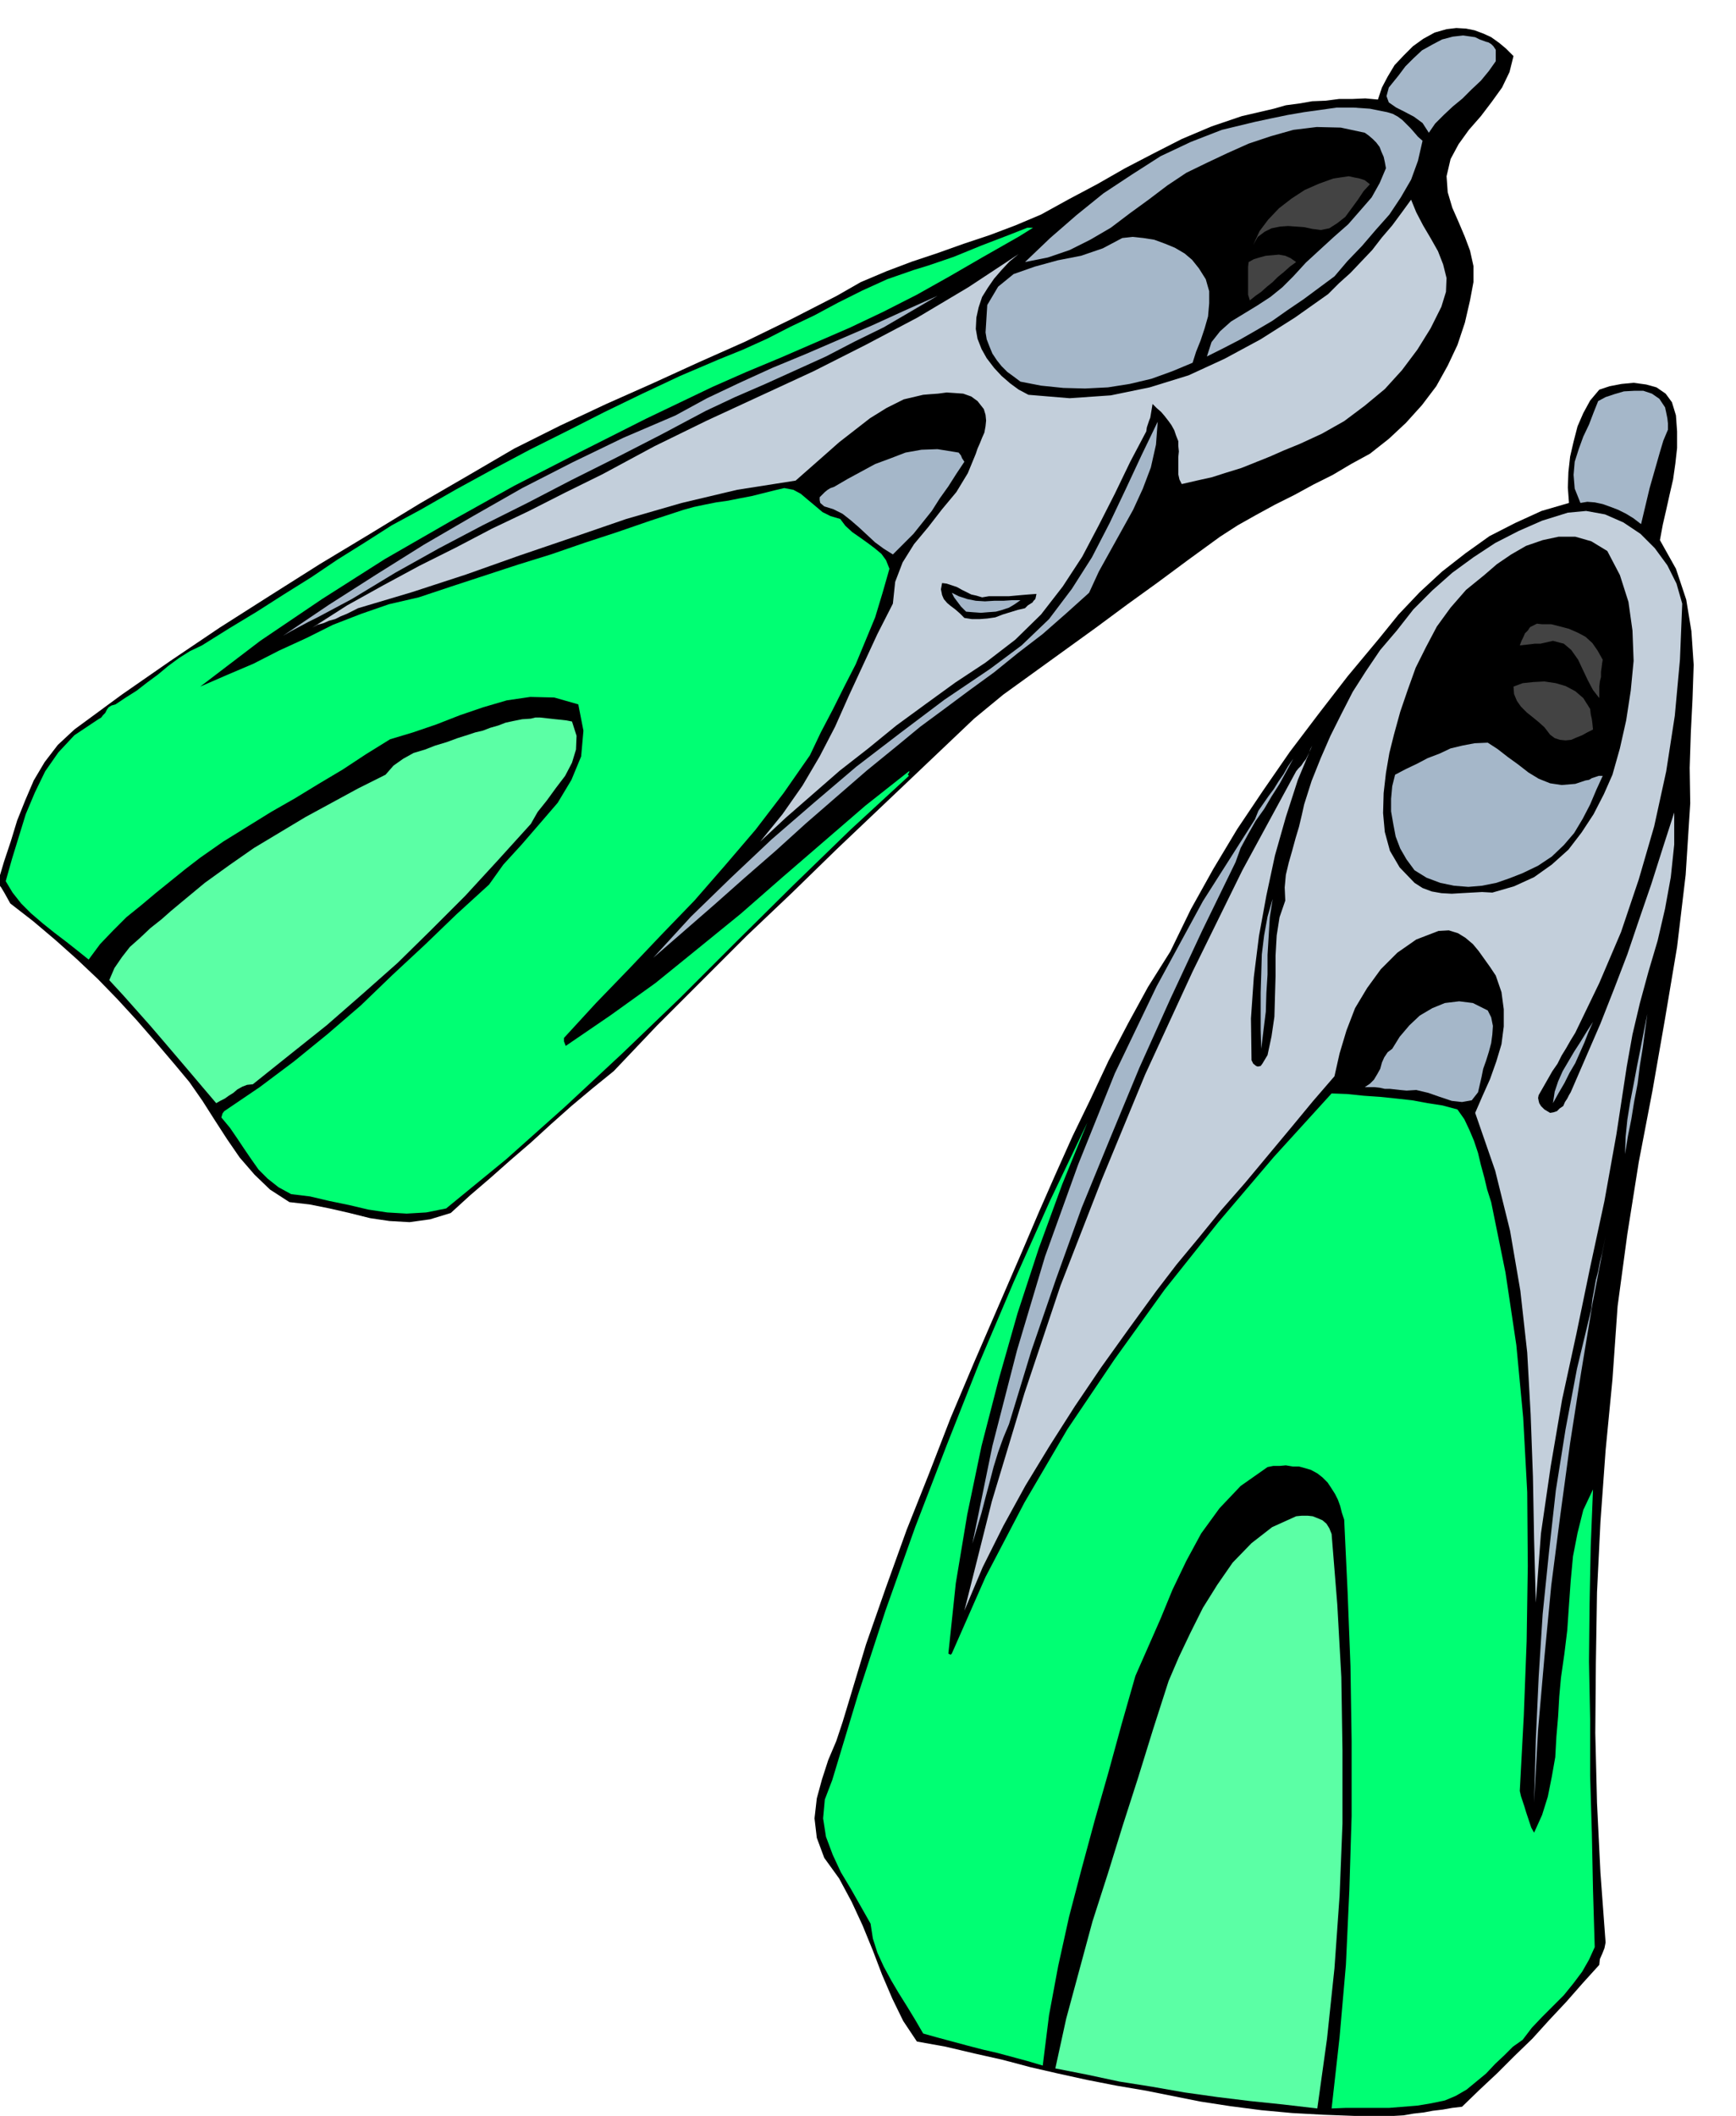 <svg xmlns="http://www.w3.org/2000/svg" fill-rule="evenodd" height="597.545" preserveAspectRatio="none" stroke-linecap="round" viewBox="0 0 3035 3698" width="490.455"><style>.brush1{fill:#000}.pen1{stroke:none}.brush2{fill:#a5b7c9}.brush3{fill:#434343}.brush4{fill:#c3cfdb}.brush5{fill:#00ff73}.brush6{fill:#5bffa5}</style><path class="pen1 brush1" d="m2646 98-7 28-13 27-18 25-19 25-21 24-18 25-14 26-7 30 2 28 8 27 11 25 11 26 9 24 6 27v28l-6 32-9 39-13 39-17 36-20 36-25 33-28 31-30 28-33 26-33 18-32 19-34 17-33 18-34 17-33 18-32 18-31 20-55 40-54 40-54 39-54 40-54 39-54 39-54 39-51 42-80 76-80 76-80 76-79 77-79 75-78 78-78 78-76 80-37 30-37 31-36 32-35 32-36 31-35 31-35 30-34 31-36 11-36 5-35-2-34-5-36-9-35-8-35-7-35-4-34-22-27-26-26-30-22-32-22-34-21-33-23-33-25-30-34-40-33-38-34-37-34-35-37-35-37-33-39-33-40-31-5-9-5-9-6-10-6-8 11-37 12-36 11-36 14-35 15-35 19-32 23-30 29-27 83-61 85-59 86-58 88-56 87-55 88-53 87-53 88-51 77-45 80-40 81-38 81-36 81-37 81-36 80-39 80-41 42-24 45-19 45-17 45-15 45-16 45-15 45-17 45-19 49-27 49-26 49-28 50-26 49-25 52-22 53-18 56-13 21-6 23-3 23-4 24-1 23-3h23l23-1 22 2 7-21 10-19 12-20 16-17 16-16 18-13 20-11 21-6 17-2 17 1 15 3 16 6 13 6 14 10 12 10 13 13z"/><path class="pen1 brush2" d="M2615 87v20l-12 17-14 17-16 15-16 16-17 14-16 15-15 15-11 16-11-17-15-11-17-9-14-7-13-9-4-11 4-15 17-21 12-16 14-14 15-14 18-10 17-9 19-5 18-2 21 3 8 4 11 4 4 1 5 3 4 4 4 6zm-128 159-8 35-12 33-18 31-20 30-24 27-24 28-25 26-23 27-27 20-27 20-28 19-27 19-29 17-28 16-29 15-28 14 8-25 15-19 19-17 23-14 23-14 23-15 21-17 19-19 22-24 25-23 24-22 25-22 21-24 20-23 14-25 11-26-2-11-2-9-4-9-3-8-6-8-6-6-7-6-7-5-42-9-42-1-41 5-39 11-39 13-38 17-36 17-35 17-33 22-33 25-33 24-33 25-36 21-36 18-38 13-40 8 44-42 46-40 47-38 50-33 50-32 53-25 54-21 58-14 28-6 29-6 29-5 29-4 28-4h29l29 2 30 6 10 3 9 5 8 6 8 8 6 6 7 8 6 7 8 7z"/><path class="pen1 brush3" d="m2395 322-11 12-10 15-11 15-11 15-14 11-14 9-15 3-15-2-14-3-14-1-14-1-14 1-15 3-12 6-12 9-8 14 11-24 15-20 19-20 22-17 23-15 25-11 25-9 27-4 9 2 10 2 9 3 9 7z"/><path class="pen1 brush4" d="m2520 536-19 38-23 37-27 36-30 33-35 29-36 27-39 22-39 18-27 11-25 11-25 10-25 10-26 8-25 8-27 6-26 6-4-8-2-9v-30l1-10-1-10v-8l-4-10-3-9-5-9-5-7-7-9-6-7-8-7-7-7-1 6-1 6-1 6-1 6-2 5-2 6-2 6-1 7-28 53-27 56-28 55-29 55-34 52-38 49-45 44-52 40-53 35-51 37-52 38-49 40-50 39-47 41-47 41-45 42 39-48 35-50 30-51 27-52 24-54 25-54 25-54 27-53 4-38 13-34 20-32 25-30 24-31 25-30 20-33 14-34 3-9 4-9 4-10 4-9 2-11 1-10-1-10-3-10-11-14-11-8-14-5-14-1-15-1-15 2-14 1-12 1-34 8-30 15-29 18-27 21-27 21-26 23-25 22-25 22-102 16-97 23-97 28-93 32-94 32-93 33-95 31-94 28-10 5-10 5-10 4-10 5-11 3-9 4-11 3-9 5 61-39 63-35 63-34 64-32 63-33 65-31 63-32 65-32 91-49 92-45 93-43 93-43 91-46 91-48 89-53 88-58-16 13-14 15-13 15-11 16-10 16-6 18-4 18-1 20 3 17 7 18 9 16 13 17 13 14 15 13 15 11 17 9 72 6 72-5 68-14 68-21 63-29 63-34 60-38 58-41 19-19 20-18 19-20 19-20 17-22 18-21 17-23 16-22 9 22 12 23 13 22 13 23 9 23 6 24-1 24-8 26z"/><path class="pen1 brush5" d="m1246 676-117 56-115 58-115 59-113 63-113 65-110 70-108 73-105 80 46-20 47-20 45-23 48-22 46-23 49-19 49-17 52-12 57-19 58-19 58-19 58-18 58-20 58-19 58-20 58-19 18-5 19-4 20-4 21-3 20-4 21-4 20-5 20-5 17-4 16 3 13 7 13 11 12 10 13 11 14 7 17 5 9 12 12 11 13 9 14 10 12 9 12 10 8 11 6 15-12 42-13 43-17 41-17 41-20 39-20 40-21 40-19 40-46 66-49 64-53 62-54 62-57 59-57 60-58 60-56 61v6l3 8 79-54 78-56 74-60 75-61 72-63 73-63 73-63 76-60h1l-1 3-2 2 2 3-102 94-100 97-99 98-99 99-101 97-101 94-102 91-105 86-35 7-34 2-34-2-33-5-34-8-34-7-34-8-33-4-22-12-19-15-16-16-12-17-13-19-12-18-13-19-15-18 2-7 3-4 62-42 60-45 59-48 58-50 55-53 57-53 55-53 57-52 25-35 32-35 32-37 31-36 24-40 17-41 4-45-9-46-42-12-42-1-41 6-41 12-41 14-41 16-41 14-40 12-42 26-41 27-42 25-41 25-42 24-42 26-42 26-40 28-26 20-26 21-26 21-25 21-26 21-23 23-23 24-20 27-20-16-19-15-21-16-20-16-21-18-17-17-15-19-12-20 11-39 12-39 12-39 16-38 18-37 23-33 28-30 36-24 6-4 5-3 3-4 4-4 3-6 3-4 5-3 7-2 18-12 19-12 18-14 19-14 18-15 19-14 19-12 21-10 48-30 48-29 47-30 48-30 46-31 48-30 47-30 50-27 63-36 64-35 64-34 66-33 65-33 66-32 66-31 68-29 42-17 42-19 41-21 42-20 41-22 42-21 44-20 46-16 26-8 44-15 49-20 47-18 33-13h10l-24 15-65 37-57 33-57 32-59 30-59 28-60 26-60 26-60 25-59 26z"/><path class="pen1 brush2" d="m2096 469 12 19 6 21v21l-2 23-6 21-7 21-8 20-6 19-36 15-36 13-38 9-38 6-40 2-38-1-39-4-36-7-12-9-11-8-10-10-8-10-8-12-5-12-5-13-2-12 3-48 19-32 27-22 37-13 40-11 41-8 38-13 34-18 18-2 19 2 19 3 19 7 17 7 17 10 13 11 12 15z"/><path class="pen1 brush3" d="m2266 458-11 8-10 9-11 9-9 9-10 8-10 9-10 7-10 8-3-10v-49l1-8 9-5 10-3 11-3 12-1 11-1 11 2 9 4 10 7z"/><path class="pen1 brush2" d="m1234 718-79 42-78 40-78 39-77 40-78 39-76 40-77 43-76 46-15 8-15 8-15 8-15 8-16 8-15 8-15 8-14 8 80-54 83-53 83-52 86-50 86-49 88-45 89-43 91-39 55-30 57-27 57-26 58-24 58-25 58-25 57-26 58-26-46 27-48 28-51 25-50 26-53 24-53 24-53 23-51 24z"/><path class="pen1 brush1" d="m2930 726 2 28v29l-3 27-4 28-6 26-6 27-6 26-5 27 28 50 18 54 9 55 4 59-2 59-3 60-2 61 1 62-8 125-15 126-21 125-22 126-24 125-20 126-17 126-9 128-12 124-9 125-6 123-2 124-1 122 3 122 6 122 9 122-1 5-1 5-2 5-2 5-4 9-1 10-29 32-29 33-30 32-29 32-31 30-30 30-31 29-31 30-17 2-17 3-17 2-16 3-18 2-17 3-17 1-17 1-52-1-54-2-55-3-54-5-54-7-52-8-50-10-45-9-53-9-51-10-50-11-48-11-49-13-49-11-51-12-50-9-24-36-19-39-18-42-16-42-18-44-19-41-22-41-26-36-13-35-4-34 4-35 9-33 11-34 14-33 11-33 10-33 31-103 35-100 36-100 39-98 38-98 41-97 42-97 42-97 29-68 29-66 30-67 32-66 31-66 34-65 35-64 39-62 36-74 39-70 42-70 45-67 47-68 50-66 51-66 55-66 34-42 37-39 39-36 41-32 42-30 45-23 46-21 48-14-2-27 1-27 3-27 6-26 7-27 10-23 12-22 16-19 18-6 21-4 21-2 22 3 18 5 16 11 11 15 7 23z"/><path class="pen1 brush2" d="m2911 712 2 9 2 10 1 9v11l-8 19-6 20-6 21-6 21-6 21-5 21-5 21-5 21-13-10-13-8-14-7-13-5-14-5-14-3-13-1-12 2-10-25-2-24 2-23 7-22 8-22 10-21 8-21 8-20 13-7 15-5 17-5 18-1h16l15 5 13 9 10 15zm-1007 324-40 36-41 36-43 33-42 34-44 32-43 32-42 31-40 33-54 44-53 46-53 46-53 48-54 47-53 47-54 47-53 46 66-72 70-68 71-67 74-64 74-63 77-59 77-58 80-54 55-41 48-46 40-53 35-55 31-60 28-59 28-60 28-58-3 40-9 40-14 37-17 37-20 36-20 36-20 36-17 37zm-218-229-14 21-14 22-15 21-14 22-16 20-16 20-18 18-18 18-16-10-15-11-14-13-14-13-15-13-14-11-16-8-16-5-7-6-1-5v-5l4-4 5-5 5-4 5-3 6-2 24-14 24-13 24-13 27-10 26-10 28-5 28-1 31 5 6 1 4 5 2 5 4 6z"/><path class="pen1 brush4" d="m2941 1055-4 98-9 98-15 97-21 96-27 93-31 92-38 89-42 87-8 13-8 14-8 13-7 14-9 13-8 14-8 14-8 14-1 5 1 5 1 4 3 5 6 6 10 6 6-1 6-2 5-5 6-4 3-7 4-6 3-6 3-5 26-60 26-60 24-61 23-60 21-62 21-61 20-63 20-62v56l-6 57-10 55-13 56-16 54-15 55-13 55-10 56-18 118-21 117-25 116-24 116-25 115-20 117-17 117-9 121-3-111-2-109-4-109-6-108-12-108-18-105-26-105-35-101 13-30 13-29 11-31 9-30 4-31v-30l-4-30-10-29-10-15-10-14-10-14-10-12-13-11-13-8-16-5-18 1-39 15-33 23-29 29-24 33-21 35-15 39-12 40-9 40-38 44-38 46-40 48-40 48-42 48-39 48-39 47-36 47-48 66-48 67-46 68-44 69-42 69-39 71-36 72-32 76 48-191 57-189 63-188 72-185 76-184 83-180 87-177 94-173 4-5 5-5 4-6 4-5 3-6 3-6 2-6 3-6-25 60-21 65-19 67-15 70-13 71-9 72-5 72 1 73 3 6 5 4 3 1 5-1 3-4 3-5 3-5 3-5 7-33 5-34 1-36 1-35v-36l2-35 5-32 10-29-1-23 2-22 5-21 6-21 6-22 6-20 5-21 4-18 13-41 16-40 17-39 19-38 20-39 23-36 25-37 29-34 29-37 33-33 35-31 37-27 38-25 41-21 41-18 45-14 32-3 33 6 32 14 30 20 25 25 22 30 16 32 10 35z"/><path class="pen1 brush1" d="m2810 963 22 42 15 47 7 50 2 53-5 52-8 52-11 49-13 46-15 34-18 35-21 32-23 30-29 26-31 22-35 16-38 11-18-1-18 1-18 1-17 1-18-1-17-3-16-6-14-9-26-27-17-29-9-33-3-33 1-35 4-35 6-35 8-32 11-40 13-38 14-39 18-36 19-36 24-33 27-31 32-26 22-19 25-17 26-15 29-10 28-6h29l28 8 28 17zm-1093 81 12-2h35l11-1 11-1 12-1 14-1-1 5-1 4-3 3-2 3-8 5-5 5-13 3-13 4-13 4-13 5-14 2-13 1h-14l-13-2-8-8-8-7-8-6-6-5-6-7-3-7-2-10 2-11 8 1 9 3 9 3 9 5 8 4 8 4 9 2 10 3z"/><path class="pen1 brush2" d="m1784 1049-10 7-10 6-12 4-11 3-14 1-12 1-14-1-12-1-9-9-6-8-6-8-4-8 12 6 15 5 15 3 16 1 16-1h16l15-1h15z"/><path class="pen1 brush3" d="m2802 1153-1 6-1 8-1 7v9l-2 8-1 9v20l-11-14-9-17-9-19-8-17-12-17-13-11-19-5-22 5h-10l-8 1-9 1-9 1 3-8 3-6 3-7 5-5 4-6 6-3 6-3 9 1h16l16 4 15 4 16 7 13 7 12 11 9 13 9 16zm-22 86 1 9 2 9 1 8 1 10-10 5-9 5-10 4-9 4-10 1-10-1-9-3-8-6-10-13-10-9-11-9-10-8-10-10-7-10-5-12-1-13 16-6 19-2 19-1 20 3 17 5 17 9 14 12 12 19z"/><path class="pen1 brush6" d="m1000 1261 8 25-1 24-7 23-12 23-16 21-16 22-16 20-12 21-58 64-57 62-59 59-59 58-61 54-63 55-64 51-65 52-10 1-8 3-9 5-7 6-8 5-7 5-8 4-7 4-23-27-22-26-23-27-23-27-24-28-24-27-24-27-24-26 9-21 13-19 14-18 18-16 18-17 19-15 17-15 18-15 41-34 43-31 43-30 45-27 45-27 46-25 46-25 48-24 14-16 17-12 18-10 20-6 18-7 20-6 19-7 19-6 12-4 13-3 13-5 14-4 13-5 14-3 15-3 15-1 8-2h8l9 1 9 1 9 1 10 1 9 1 10 2z"/><path class="pen1 brush2" d="m2754 1370 6-2 6-2 6-2 6-1 5-3 6-2 6-2h7l-11 24-11 26-13 25-15 25-18 21-21 20-24 16-27 13-23 9-23 8-25 5-24 2-25-2-24-5-24-9-21-13-14-19-11-19-8-21-4-21-4-23v-22l2-22 5-20 19-10 19-9 19-10 21-8 19-9 21-5 21-4 23-1 17 11 18 14 18 13 18 14 18 11 20 8 20 3 24-2zm-594 137-58 119-56 120-54 120-51 123-50 122-45 125-43 125-39 128-10 24-9 25-8 26-7 27-7 26-7 27-8 27-8 27 35-171 43-167 49-164 58-161 64-159 73-152 81-149 91-143 6-15 9-13 9-13 9-12 8-13 9-13 8-14 9-13-12 22-12 22-14 22-13 22-15 21-13 23-13 24-9 25zm45 326-1-33v-65l1-33 1-34 4-33 6-33 9-31-5 32-2 33-2 33v34l-2 32-1 33-4 32-4 33zm396-67 6 12 3 15-1 15-2 15-4 15-5 16-5 14-3 15-6 26-11 14-17 3-18-2-21-7-20-7-21-5-17 1-11-1-9-1-9-1h-9l-9-2-9-1h-17l9-6 7-7 6-10 5-9 3-11 4-9 6-9 8-6 13-21 17-20 18-17 22-13 22-9 25-3 24 3 26 13zm240 251 1-30 3-30 5-31 6-31 6-32 6-30 6-31 6-30-4 29-4 30-5 31-4 32-6 31-5 31-6 30-5 31zm-126-89 3-20 6-18 8-18 10-17 10-17 11-17 11-18 11-17-8 18-7 18-8 18-8 18-10 17-9 18-10 17-10 18z"/><path class="pen1 brush5" d="m2548 1939 12 17 9 19 8 19 7 21 5 21 6 22 5 21 7 22 25 123 19 127 12 127 7 130 1 129-2 131-5 131-7 131 2 9 3 9 3 9 3 10 3 9 3 9 3 9 5 9 14-31 10-32 7-35 6-34 2-36 3-35 2-35 3-33 6-42 5-41 3-44 3-42 4-43 8-41 10-40 17-36-4 100-2 101-1 100 2 101v99l3 100 2 99 3 100-10 22-12 21-15 20-17 21-19 19-19 19-18 19-16 21-17 12-15 15-16 15-16 17-17 14-17 14-19 11-19 8-24 5-24 4-25 2-25 2h-76l-24 1 14-125 11-126 6-130 4-130v-131l-2-131-5-129-6-127-4-12-3-12-4-11-5-10-7-11-6-9-9-9-9-7-11-6-10-3-11-3h-11l-12-2-11 1h-11l-10 2-47 33-37 39-32 44-26 48-24 50-21 51-22 50-22 50-24 84-23 84-24 84-23 85-22 84-19 86-16 86-11 88-27-8-26-7-26-7-26-6-27-7-26-7-26-7-25-7-14-24-14-23-15-24-13-22-13-24-11-24-8-25-4-26-17-30-17-30-18-30-14-30-12-32-5-32 3-33 13-34 45-149 48-147 52-146 55-143 57-144 60-141 63-141 66-138-44 108-41 112-37 113-33 116-30 116-25 120-20 120-13 123 4 2 2-2 59-134 68-130 75-128 83-123 87-121 94-118 97-114 101-111 27 1 29 3 29 2 29 3 27 3 27 5 26 4 26 7z"/><path class="pen1 brush2" d="m2682 3150 3-110 5-109 7-110 11-108 12-108 17-107 20-106 25-104 2-18 3-16 3-17 4-15 3-16 4-16 3-15 3-15-23 119-20 121-19 122-17 125-16 124-12 126-11 126-7 127z"/><path class="pen1 brush6" d="m2328 2681 10 124 7 126 2 128v128l-5 126-9 127-13 123-17 122-60-7-58-6-57-7-57-8-57-10-57-9-56-12-56-11 19-87 23-85 23-85 27-84 26-84 27-84 26-84 27-84 18-42 20-42 22-44 25-40 27-39 33-34 36-28 42-19 10-1h10l9 1 10 4 7 3 7 6 5 8 4 10z"/></svg>
